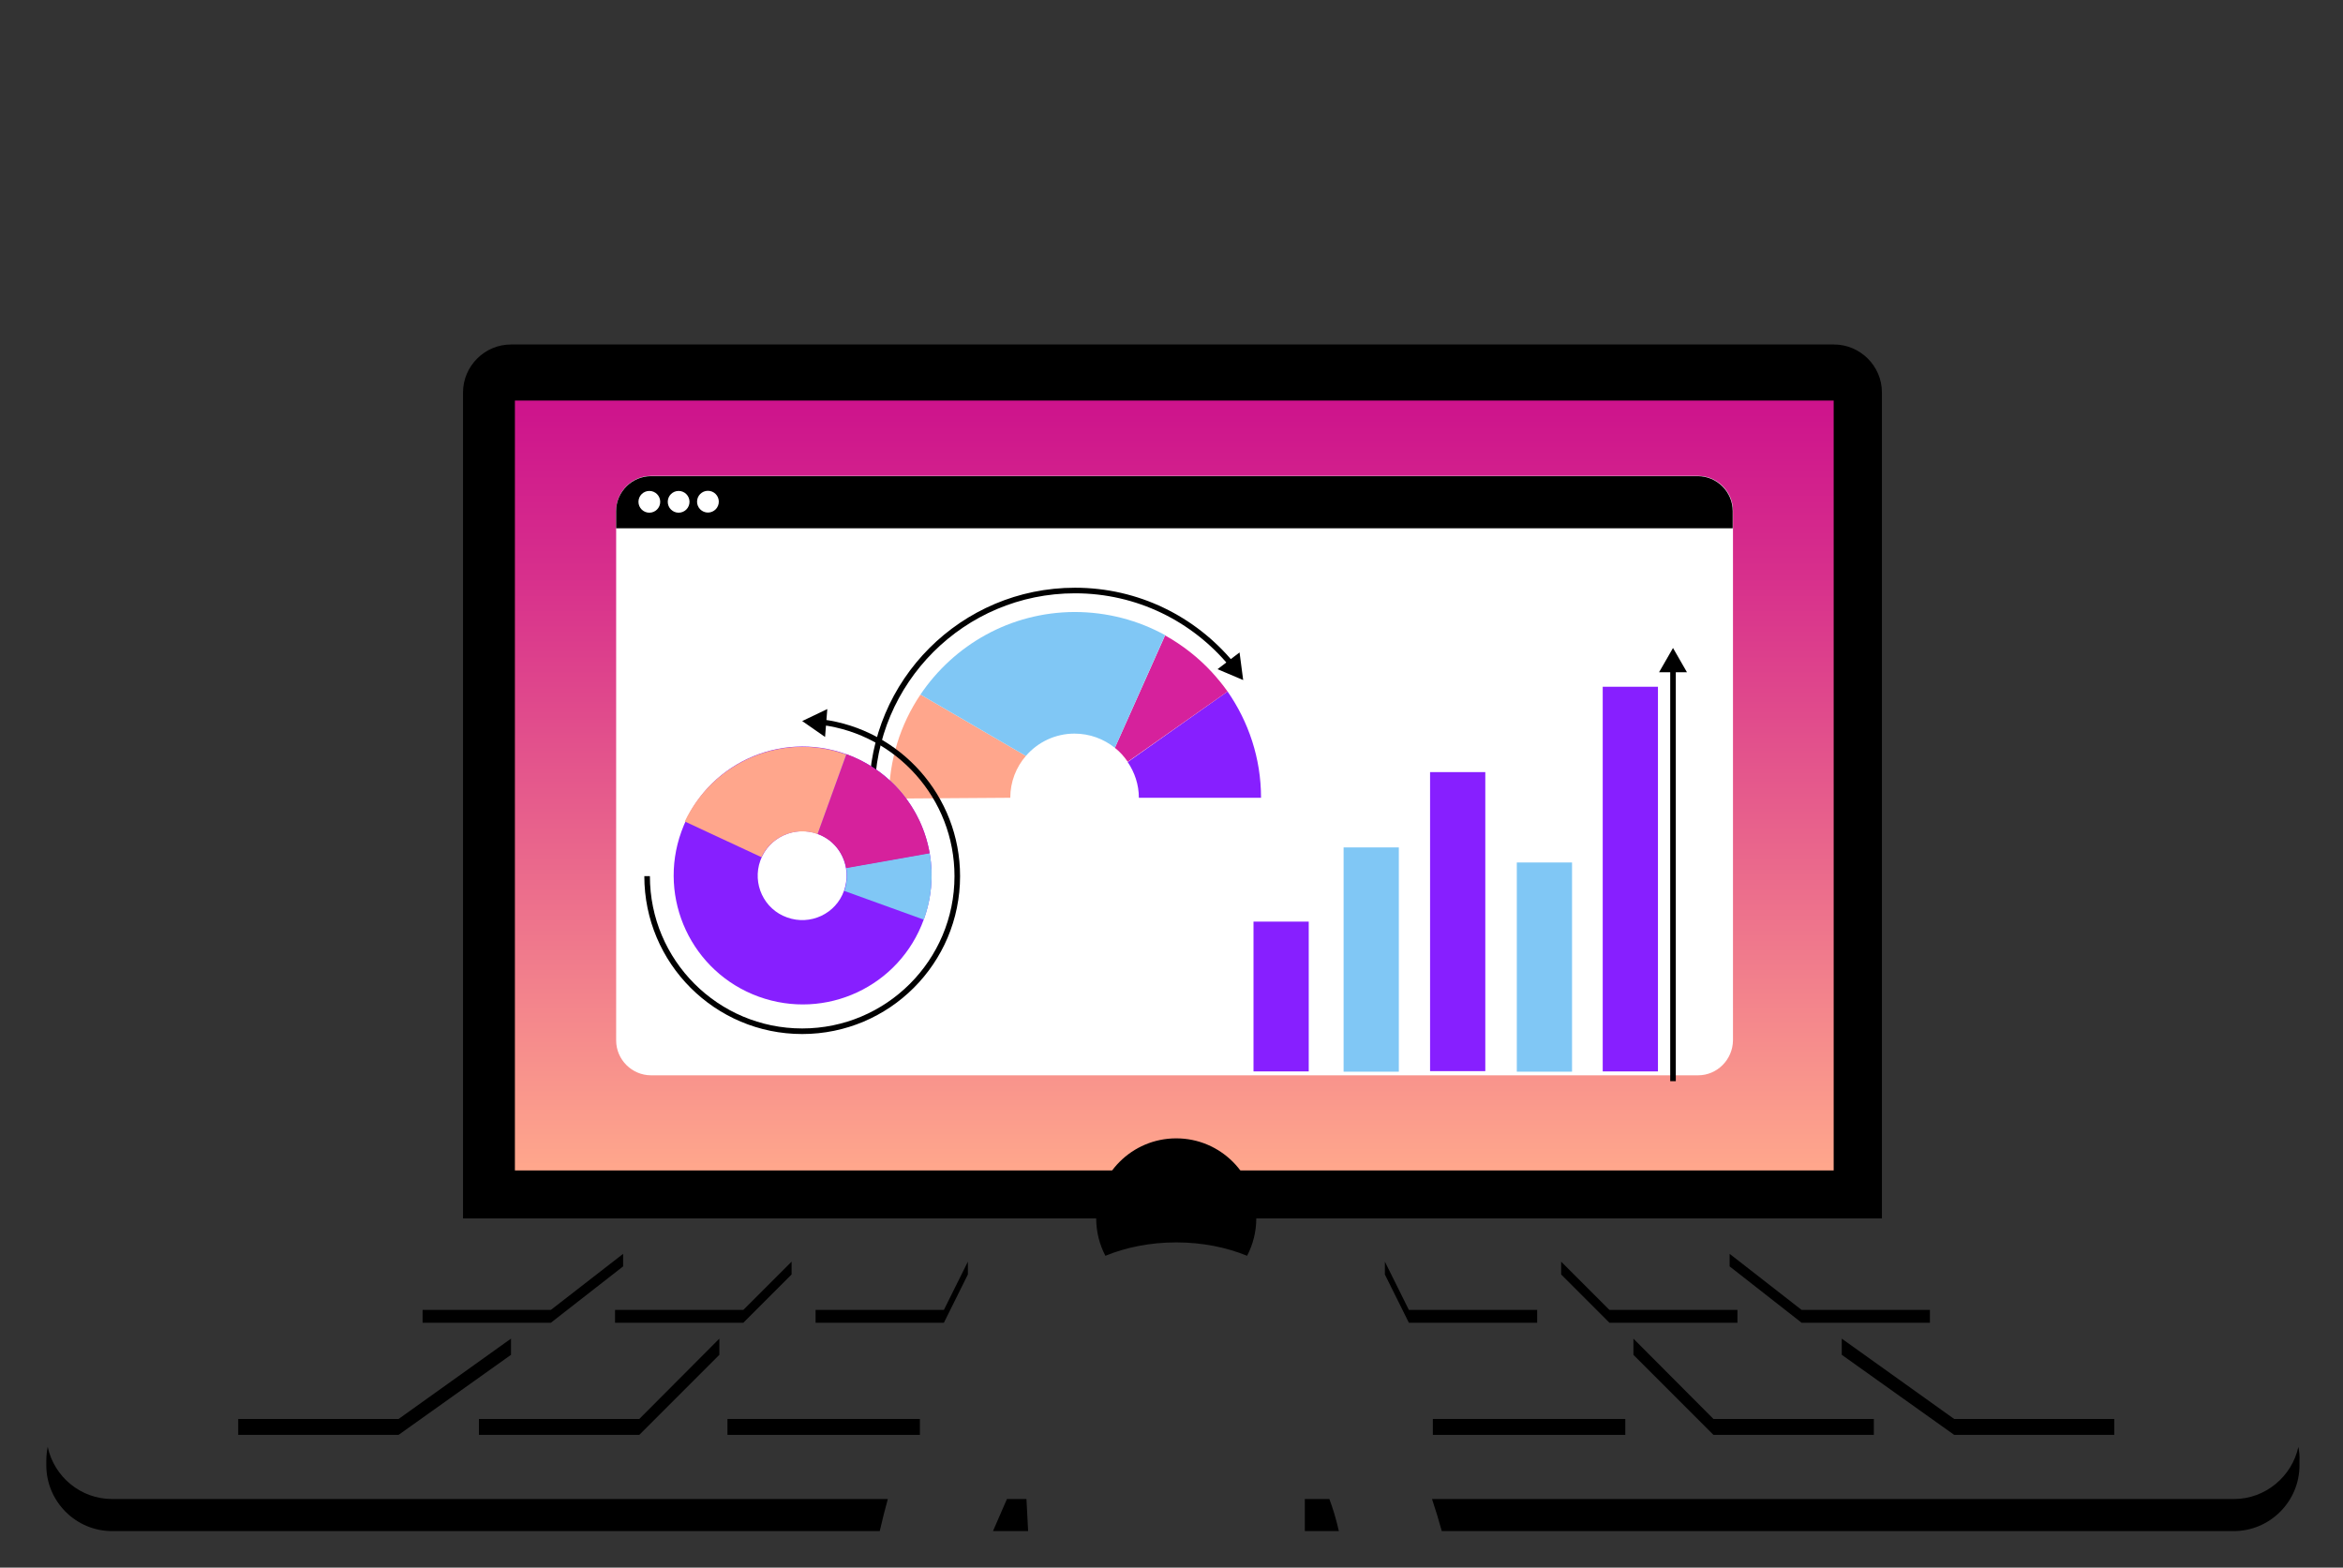 <?xml version="1.0" encoding="utf-8"?>
<!-- Generator: Adobe Illustrator 24.0.1, SVG Export Plug-In . SVG Version: 6.00 Build 0)  -->
<svg version="1.1" id="Layer_1" xmlns="http://www.w3.org/2000/svg" xmlns:xlink="http://www.w3.org/1999/xlink" x="0px" y="0px"
	 viewBox="0 0 840 562" style="enable-background:new 0 0 840 562;" xml:space="preserve">
<rect x="0" y="0" width="840" height="562" fill="#333333" stroke="none"/>
<style type="text/css">
	.st0{display:none;}
	.st1{display:inline;opacity:0.5;}
	.st2{fill:none;stroke:#000000;stroke-width:0.25;stroke-miterlimit:10;}
	.st3{fill:url(#SVGID_1_);}
	.st4{fill:#FFFFFF;}
	.st5{fill:#FFA68C;}
	.st6{fill:#871FFF;}
	.st7{fill:#D6219C;}
	.st8{fill:#80C7F5;}
	.st9{fill:none;stroke:#000000;stroke-width:2;stroke-miterlimit:10;}
</style>
<g id="GRID" class="st0">
	<g class="st1">
		<polygon class="st2" points="430.1,112.2 1030.3,458.7 430,805.3 -170.1,458.8 		"/>
		<line class="st2" x1="-164.2" y1="455.4" x2="436" y2="801.8"/>
		<line class="st2" x1="-158.2" y1="451.9" x2="441.9" y2="798.4"/>
		<line class="st2" x1="-152.3" y1="448.5" x2="447.9" y2="795"/>
		<line class="st2" x1="-146.3" y1="445.1" x2="453.8" y2="791.6"/>
		<line class="st2" x1="-140.4" y1="441.6" x2="459.7" y2="788.1"/>
		<line class="st2" x1="-134.4" y1="438.2" x2="465.7" y2="784.7"/>
		<line class="st2" x1="-128.5" y1="434.8" x2="471.6" y2="781.3"/>
		<line class="st2" x1="-122.6" y1="431.3" x2="477.6" y2="777.8"/>
		<line class="st2" x1="-116.6" y1="427.9" x2="483.5" y2="774.4"/>
		<line class="st2" x1="-110.7" y1="424.5" x2="489.5" y2="771"/>
		<line class="st2" x1="-104.7" y1="421.1" x2="495.4" y2="767.5"/>
		<line class="st2" x1="-98.8" y1="417.6" x2="501.3" y2="764.1"/>
		<line class="st2" x1="-92.8" y1="414.2" x2="507.3" y2="760.7"/>
		<line class="st2" x1="-86.9" y1="410.8" x2="513.2" y2="757.2"/>
		<line class="st2" x1="-81" y1="407.3" x2="519.2" y2="753.8"/>
		<line class="st2" x1="-75" y1="403.9" x2="525.1" y2="750.4"/>
		<line class="st2" x1="-69.1" y1="400.5" x2="531.1" y2="746.9"/>
		<line class="st2" x1="-63.1" y1="397" x2="537" y2="743.5"/>
		<line class="st2" x1="-57.2" y1="393.6" x2="542.9" y2="740.1"/>
		<line class="st2" x1="-51.2" y1="390.2" x2="548.9" y2="736.7"/>
		<line class="st2" x1="-45.3" y1="386.7" x2="554.8" y2="733.2"/>
		<line class="st2" x1="-39.4" y1="383.3" x2="560.8" y2="729.8"/>
		<line class="st2" x1="-33.4" y1="379.9" x2="566.7" y2="726.4"/>
		<line class="st2" x1="-27.5" y1="376.5" x2="572.7" y2="722.9"/>
		<line class="st2" x1="-21.5" y1="373" x2="578.6" y2="719.5"/>
		<line class="st2" x1="-15.6" y1="369.6" x2="584.5" y2="716.1"/>
		<line class="st2" x1="-9.6" y1="366.2" x2="590.5" y2="712.6"/>
		<line class="st2" x1="-3.7" y1="362.7" x2="596.4" y2="709.2"/>
		<line class="st2" x1="2.3" y1="359.3" x2="602.4" y2="705.8"/>
		<line class="st2" x1="8.2" y1="355.9" x2="608.3" y2="702.3"/>
		<line class="st2" x1="14.1" y1="352.4" x2="614.3" y2="698.9"/>
		<line class="st2" x1="20.1" y1="349" x2="620.2" y2="695.5"/>
		<line class="st2" x1="26" y1="345.6" x2="626.1" y2="692.1"/>
		<line class="st2" x1="32" y1="342.1" x2="632.1" y2="688.6"/>
		<line class="st2" x1="37.9" y1="338.7" x2="638" y2="685.2"/>
		<line class="st2" x1="43.9" y1="335.3" x2="644" y2="681.8"/>
		<line class="st2" x1="49.8" y1="331.8" x2="649.9" y2="678.3"/>
		<line class="st2" x1="55.7" y1="328.4" x2="655.9" y2="674.9"/>
		<line class="st2" x1="61.7" y1="325" x2="661.8" y2="671.5"/>
		<line class="st2" x1="67.6" y1="321.6" x2="667.7" y2="668"/>
		<line class="st2" x1="73.6" y1="318.1" x2="673.7" y2="664.6"/>
		<line class="st2" x1="79.5" y1="314.7" x2="679.6" y2="661.2"/>
		<line class="st2" x1="85.5" y1="311.3" x2="685.6" y2="657.7"/>
		<line class="st2" x1="91.4" y1="307.8" x2="691.5" y2="654.3"/>
		<line class="st2" x1="97.3" y1="304.4" x2="697.5" y2="650.9"/>
		<line class="st2" x1="103.3" y1="301" x2="703.4" y2="647.4"/>
		<line class="st2" x1="109.2" y1="297.5" x2="709.3" y2="644"/>
		<line class="st2" x1="115.2" y1="294.1" x2="715.3" y2="640.6"/>
		<line class="st2" x1="121.1" y1="290.7" x2="721.2" y2="637.2"/>
		<line class="st2" x1="127.1" y1="287.2" x2="727.2" y2="633.7"/>
		<line class="st2" x1="133" y1="283.8" x2="733.1" y2="630.3"/>
		<line class="st2" x1="138.9" y1="280.4" x2="739.1" y2="626.9"/>
		<line class="st2" x1="144.9" y1="276.9" x2="745" y2="623.4"/>
		<line class="st2" x1="150.8" y1="273.5" x2="750.9" y2="620"/>
		<line class="st2" x1="156.8" y1="270.1" x2="756.9" y2="616.6"/>
		<line class="st2" x1="162.7" y1="266.7" x2="762.8" y2="613.1"/>
		<line class="st2" x1="168.7" y1="263.2" x2="768.8" y2="609.7"/>
		<line class="st2" x1="174.6" y1="259.8" x2="774.7" y2="606.3"/>
		<line class="st2" x1="180.5" y1="256.4" x2="780.7" y2="602.8"/>
		<line class="st2" x1="186.5" y1="252.9" x2="786.6" y2="599.4"/>
		<line class="st2" x1="192.4" y1="249.5" x2="792.5" y2="596"/>
		<line class="st2" x1="198.4" y1="246.1" x2="798.5" y2="592.5"/>
		<line class="st2" x1="204.3" y1="242.6" x2="804.4" y2="589.1"/>
		<line class="st2" x1="210.3" y1="239.2" x2="810.4" y2="585.7"/>
		<line class="st2" x1="216.2" y1="235.8" x2="816.3" y2="582.3"/>
		<line class="st2" x1="222.1" y1="232.3" x2="822.3" y2="578.8"/>
		<line class="st2" x1="228.1" y1="228.9" x2="828.2" y2="575.4"/>
		<line class="st2" x1="234" y1="225.5" x2="834.1" y2="572"/>
		<line class="st2" x1="240" y1="222" x2="840.1" y2="568.5"/>
		<line class="st2" x1="245.9" y1="218.6" x2="846" y2="565.1"/>
		<line class="st2" x1="251.9" y1="215.2" x2="852" y2="561.7"/>
		<line class="st2" x1="257.8" y1="211.8" x2="857.9" y2="558.2"/>
		<line class="st2" x1="263.7" y1="208.3" x2="863.9" y2="554.8"/>
		<line class="st2" x1="269.7" y1="204.9" x2="869.8" y2="551.4"/>
		<line class="st2" x1="275.6" y1="201.5" x2="875.7" y2="547.9"/>
		<line class="st2" x1="281.6" y1="198" x2="881.7" y2="544.5"/>
		<line class="st2" x1="287.5" y1="194.6" x2="887.6" y2="541.1"/>
		<line class="st2" x1="293.5" y1="191.2" x2="893.6" y2="537.6"/>
		<line class="st2" x1="299.4" y1="187.7" x2="899.5" y2="534.2"/>
		<line class="st2" x1="305.3" y1="184.3" x2="905.5" y2="530.8"/>
		<line class="st2" x1="311.3" y1="180.9" x2="911.4" y2="527.4"/>
		<line class="st2" x1="317.2" y1="177.4" x2="917.4" y2="523.9"/>
		<line class="st2" x1="323.2" y1="174" x2="923.3" y2="520.5"/>
		<line class="st2" x1="329.1" y1="170.6" x2="929.2" y2="517.1"/>
		<line class="st2" x1="335.1" y1="167.1" x2="935.2" y2="513.6"/>
		<line class="st2" x1="341" y1="163.7" x2="941.1" y2="510.2"/>
		<line class="st2" x1="346.9" y1="160.3" x2="947.1" y2="506.8"/>
		<line class="st2" x1="352.9" y1="156.9" x2="953" y2="503.3"/>
		<line class="st2" x1="358.8" y1="153.4" x2="959" y2="499.9"/>
		<line class="st2" x1="364.8" y1="150" x2="964.9" y2="496.5"/>
		<line class="st2" x1="370.7" y1="146.6" x2="970.8" y2="493"/>
		<line class="st2" x1="376.7" y1="143.1" x2="976.8" y2="489.6"/>
		<line class="st2" x1="382.6" y1="139.7" x2="982.7" y2="486.2"/>
		<line class="st2" x1="388.5" y1="136.3" x2="988.7" y2="482.7"/>
		<line class="st2" x1="394.5" y1="132.8" x2="994.6" y2="479.3"/>
		<line class="st2" x1="400.4" y1="129.4" x2="1000.6" y2="475.9"/>
		<line class="st2" x1="406.4" y1="126" x2="1006.5" y2="472.5"/>
		<line class="st2" x1="412.3" y1="122.5" x2="1012.4" y2="469"/>
		<line class="st2" x1="418.3" y1="119.1" x2="1018.4" y2="465.6"/>
		<line class="st2" x1="424.2" y1="115.7" x2="1024.3" y2="462.2"/>
		<line class="st2" x1="1024.3" y1="455.3" x2="424.1" y2="801.8"/>
		<line class="st2" x1="1018.4" y1="451.9" x2="418.1" y2="798.4"/>
		<line class="st2" x1="1012.4" y1="448.4" x2="412.2" y2="795"/>
		<line class="st2" x1="1006.5" y1="445" x2="406.3" y2="791.6"/>
		<line class="st2" x1="1000.6" y1="441.6" x2="400.3" y2="788.1"/>
		<line class="st2" x1="994.6" y1="438.1" x2="394.4" y2="784.7"/>
		<line class="st2" x1="988.7" y1="434.7" x2="388.4" y2="781.3"/>
		<line class="st2" x1="982.7" y1="431.3" x2="382.5" y2="777.8"/>
		<line class="st2" x1="976.8" y1="427.9" x2="376.5" y2="774.4"/>
		<line class="st2" x1="970.8" y1="424.4" x2="370.6" y2="771"/>
		<line class="st2" x1="964.9" y1="421" x2="364.7" y2="767.5"/>
		<line class="st2" x1="959" y1="417.6" x2="358.7" y2="764.1"/>
		<line class="st2" x1="953" y1="414.1" x2="352.8" y2="760.7"/>
		<line class="st2" x1="947.1" y1="410.7" x2="346.8" y2="757.3"/>
		<line class="st2" x1="941.1" y1="407.3" x2="340.9" y2="753.8"/>
		<line class="st2" x1="935.2" y1="403.8" x2="335" y2="750.4"/>
		<line class="st2" x1="929.3" y1="400.4" x2="329" y2="747"/>
		<line class="st2" x1="923.3" y1="397" x2="323.1" y2="743.5"/>
		<line class="st2" x1="917.4" y1="393.6" x2="317.1" y2="740.1"/>
		<line class="st2" x1="911.4" y1="390.1" x2="311.2" y2="736.7"/>
		<line class="st2" x1="905.5" y1="386.7" x2="305.2" y2="733.2"/>
		<line class="st2" x1="899.5" y1="383.3" x2="299.3" y2="729.8"/>
		<line class="st2" x1="893.6" y1="379.8" x2="293.4" y2="726.4"/>
		<line class="st2" x1="887.7" y1="376.4" x2="287.4" y2="722.9"/>
		<line class="st2" x1="881.7" y1="373" x2="281.5" y2="719.5"/>
		<line class="st2" x1="875.8" y1="369.5" x2="275.5" y2="716.1"/>
		<line class="st2" x1="869.8" y1="366.1" x2="269.6" y2="712.7"/>
		<line class="st2" x1="863.9" y1="362.7" x2="263.7" y2="709.2"/>
		<line class="st2" x1="858" y1="359.2" x2="257.7" y2="705.8"/>
		<line class="st2" x1="852" y1="355.8" x2="251.8" y2="702.4"/>
		<line class="st2" x1="846.1" y1="352.4" x2="245.8" y2="698.9"/>
		<line class="st2" x1="840.1" y1="349" x2="239.9" y2="695.5"/>
		<line class="st2" x1="834.2" y1="345.5" x2="233.9" y2="692.1"/>
		<line class="st2" x1="828.2" y1="342.1" x2="228" y2="688.6"/>
		<line class="st2" x1="822.3" y1="338.7" x2="222.1" y2="685.2"/>
		<line class="st2" x1="816.4" y1="335.2" x2="216.1" y2="681.8"/>
		<line class="st2" x1="810.4" y1="331.8" x2="210.2" y2="678.4"/>
		<line class="st2" x1="804.5" y1="328.4" x2="204.2" y2="674.9"/>
		<line class="st2" x1="798.5" y1="324.9" x2="198.3" y2="671.5"/>
		<line class="st2" x1="792.6" y1="321.5" x2="192.4" y2="668.1"/>
		<line class="st2" x1="786.7" y1="318.1" x2="186.4" y2="664.6"/>
		<line class="st2" x1="780.7" y1="314.6" x2="180.5" y2="661.2"/>
		<line class="st2" x1="774.8" y1="311.2" x2="174.5" y2="657.8"/>
		<line class="st2" x1="768.8" y1="307.8" x2="168.6" y2="654.3"/>
		<line class="st2" x1="762.9" y1="304.4" x2="162.6" y2="650.9"/>
		<line class="st2" x1="756.9" y1="300.9" x2="156.7" y2="647.5"/>
		<line class="st2" x1="751" y1="297.5" x2="150.8" y2="644"/>
		<line class="st2" x1="745.1" y1="294.1" x2="144.8" y2="640.6"/>
		<line class="st2" x1="739.1" y1="290.6" x2="138.9" y2="637.2"/>
		<line class="st2" x1="733.2" y1="287.2" x2="132.9" y2="633.8"/>
		<line class="st2" x1="727.2" y1="283.8" x2="127" y2="630.3"/>
		<line class="st2" x1="721.3" y1="280.3" x2="121.1" y2="626.9"/>
		<line class="st2" x1="715.4" y1="276.9" x2="115.1" y2="623.5"/>
		<line class="st2" x1="709.4" y1="273.5" x2="109.2" y2="620"/>
		<line class="st2" x1="703.5" y1="270.1" x2="103.2" y2="616.6"/>
		<line class="st2" x1="697.5" y1="266.6" x2="97.3" y2="613.2"/>
		<line class="st2" x1="691.6" y1="263.2" x2="91.3" y2="609.7"/>
		<line class="st2" x1="685.6" y1="259.8" x2="85.4" y2="606.3"/>
		<line class="st2" x1="679.7" y1="256.3" x2="79.5" y2="602.9"/>
		<line class="st2" x1="673.8" y1="252.9" x2="73.5" y2="599.4"/>
		<line class="st2" x1="667.8" y1="249.5" x2="67.6" y2="596"/>
		<line class="st2" x1="661.9" y1="246" x2="61.6" y2="592.6"/>
		<line class="st2" x1="655.9" y1="242.6" x2="55.7" y2="589.2"/>
		<line class="st2" x1="650" y1="239.2" x2="49.8" y2="585.7"/>
		<line class="st2" x1="644.1" y1="235.7" x2="43.8" y2="582.3"/>
		<line class="st2" x1="638.1" y1="232.3" x2="37.9" y2="578.9"/>
		<line class="st2" x1="632.2" y1="228.9" x2="31.9" y2="575.4"/>
		<line class="st2" x1="626.2" y1="225.5" x2="26" y2="572"/>
		<line class="st2" x1="620.3" y1="222" x2="20" y2="568.6"/>
		<line class="st2" x1="614.3" y1="218.6" x2="14.1" y2="565.1"/>
		<line class="st2" x1="608.4" y1="215.2" x2="8.2" y2="561.7"/>
		<line class="st2" x1="602.5" y1="211.7" x2="2.2" y2="558.3"/>
		<line class="st2" x1="596.5" y1="208.3" x2="-3.7" y2="554.9"/>
		<line class="st2" x1="590.6" y1="204.9" x2="-9.7" y2="551.4"/>
		<line class="st2" x1="584.6" y1="201.4" x2="-15.6" y2="548"/>
		<line class="st2" x1="578.7" y1="198" x2="-21.6" y2="544.6"/>
		<line class="st2" x1="572.7" y1="194.6" x2="-27.5" y2="541.1"/>
		<line class="st2" x1="566.8" y1="191.2" x2="-33.4" y2="537.7"/>
		<line class="st2" x1="560.9" y1="187.7" x2="-39.4" y2="534.3"/>
		<line class="st2" x1="554.9" y1="184.3" x2="-45.3" y2="530.8"/>
		<line class="st2" x1="549" y1="180.9" x2="-51.3" y2="527.4"/>
		<line class="st2" x1="543" y1="177.4" x2="-57.2" y2="524"/>
		<line class="st2" x1="537.1" y1="174" x2="-63.1" y2="520.5"/>
		<line class="st2" x1="531.2" y1="170.6" x2="-69.1" y2="517.1"/>
		<line class="st2" x1="525.2" y1="167.1" x2="-75" y2="513.7"/>
		<line class="st2" x1="519.3" y1="163.7" x2="-81" y2="510.3"/>
		<line class="st2" x1="513.3" y1="160.3" x2="-86.9" y2="506.8"/>
		<line class="st2" x1="507.4" y1="156.8" x2="-92.9" y2="503.4"/>
		<line class="st2" x1="501.4" y1="153.4" x2="-98.8" y2="500"/>
		<line class="st2" x1="495.5" y1="150" x2="-104.7" y2="496.5"/>
		<line class="st2" x1="489.6" y1="146.6" x2="-110.7" y2="493.1"/>
		<line class="st2" x1="483.6" y1="143.1" x2="-116.6" y2="489.7"/>
		<line class="st2" x1="477.7" y1="139.7" x2="-122.6" y2="486.2"/>
		<line class="st2" x1="471.7" y1="136.3" x2="-128.5" y2="482.8"/>
		<line class="st2" x1="465.8" y1="132.8" x2="-134.4" y2="479.4"/>
		<line class="st2" x1="459.9" y1="129.4" x2="-140.4" y2="476"/>
		<line class="st2" x1="453.9" y1="126" x2="-146.3" y2="472.5"/>
		<line class="st2" x1="448" y1="122.5" x2="-152.3" y2="469.1"/>
		<line class="st2" x1="442" y1="119.1" x2="-158.2" y2="465.7"/>
		<line class="st2" x1="436.1" y1="115.7" x2="-164.2" y2="462.2"/>
	</g>
	<g class="st1">
		<polygon class="st2" points="430.1,-237.7 1030.3,108.8 430,455.4 -170.1,108.9 		"/>
		<line class="st2" x1="-164.2" y1="105.4" x2="436" y2="451.9"/>
		<line class="st2" x1="-158.2" y1="102" x2="441.9" y2="448.5"/>
		<line class="st2" x1="-152.3" y1="98.6" x2="447.9" y2="445.1"/>
		<line class="st2" x1="-146.3" y1="95.2" x2="453.8" y2="441.6"/>
		<line class="st2" x1="-140.4" y1="91.7" x2="459.7" y2="438.2"/>
		<line class="st2" x1="-134.4" y1="88.3" x2="465.7" y2="434.8"/>
		<line class="st2" x1="-128.5" y1="84.9" x2="471.6" y2="431.3"/>
		<line class="st2" x1="-122.6" y1="81.4" x2="477.6" y2="427.9"/>
		<line class="st2" x1="-116.6" y1="78" x2="483.5" y2="424.5"/>
		<line class="st2" x1="-110.7" y1="74.6" x2="489.5" y2="421"/>
		<line class="st2" x1="-104.7" y1="71.1" x2="495.4" y2="417.6"/>
		<line class="st2" x1="-98.8" y1="67.7" x2="501.3" y2="414.2"/>
		<line class="st2" x1="-92.8" y1="64.3" x2="507.3" y2="410.8"/>
		<line class="st2" x1="-86.9" y1="60.8" x2="513.2" y2="407.3"/>
		<line class="st2" x1="-81" y1="57.4" x2="519.2" y2="403.9"/>
		<line class="st2" x1="-75" y1="54" x2="525.1" y2="400.5"/>
		<line class="st2" x1="-69.1" y1="50.5" x2="531.1" y2="397"/>
		<line class="st2" x1="-63.1" y1="47.1" x2="537" y2="393.6"/>
		<line class="st2" x1="-57.2" y1="43.7" x2="542.9" y2="390.2"/>
		<line class="st2" x1="-51.2" y1="40.3" x2="548.9" y2="386.7"/>
		<line class="st2" x1="-45.3" y1="36.8" x2="554.8" y2="383.3"/>
		<line class="st2" x1="-39.4" y1="33.4" x2="560.8" y2="379.9"/>
		<line class="st2" x1="-33.4" y1="30" x2="566.7" y2="376.4"/>
		<line class="st2" x1="-27.5" y1="26.5" x2="572.7" y2="373"/>
		<line class="st2" x1="-21.5" y1="23.1" x2="578.6" y2="369.6"/>
		<line class="st2" x1="-15.6" y1="19.7" x2="584.5" y2="366.1"/>
		<line class="st2" x1="-9.6" y1="16.2" x2="590.5" y2="362.7"/>
		<line class="st2" x1="-3.7" y1="12.8" x2="596.4" y2="359.3"/>
		<line class="st2" x1="2.3" y1="9.4" x2="602.4" y2="355.9"/>
		<line class="st2" x1="8.2" y1="5.9" x2="608.3" y2="352.4"/>
		<line class="st2" x1="14.1" y1="2.5" x2="614.3" y2="349"/>
		<line class="st2" x1="20.1" y1="-0.9" x2="620.2" y2="345.6"/>
		<line class="st2" x1="26" y1="-4.4" x2="626.1" y2="342.1"/>
		<line class="st2" x1="32" y1="-7.8" x2="632.1" y2="338.7"/>
		<line class="st2" x1="37.9" y1="-11.2" x2="638" y2="335.3"/>
		<line class="st2" x1="43.9" y1="-14.6" x2="644" y2="331.8"/>
		<line class="st2" x1="49.8" y1="-18.1" x2="649.9" y2="328.4"/>
		<line class="st2" x1="55.7" y1="-21.5" x2="655.9" y2="325"/>
		<line class="st2" x1="61.7" y1="-24.9" x2="661.8" y2="321.5"/>
		<line class="st2" x1="67.6" y1="-28.4" x2="667.7" y2="318.1"/>
		<line class="st2" x1="73.6" y1="-31.8" x2="673.7" y2="314.7"/>
		<line class="st2" x1="79.5" y1="-35.2" x2="679.6" y2="311.2"/>
		<line class="st2" x1="85.5" y1="-38.7" x2="685.6" y2="307.8"/>
		<line class="st2" x1="91.4" y1="-42.1" x2="691.5" y2="304.4"/>
		<line class="st2" x1="97.3" y1="-45.5" x2="697.5" y2="301"/>
		<line class="st2" x1="103.3" y1="-49" x2="703.4" y2="297.5"/>
		<line class="st2" x1="109.2" y1="-52.4" x2="709.3" y2="294.1"/>
		<line class="st2" x1="115.2" y1="-55.8" x2="715.3" y2="290.7"/>
		<line class="st2" x1="121.1" y1="-59.3" x2="721.2" y2="287.2"/>
		<line class="st2" x1="127.1" y1="-62.7" x2="727.2" y2="283.8"/>
		<line class="st2" x1="133" y1="-66.1" x2="733.1" y2="280.4"/>
		<line class="st2" x1="138.9" y1="-69.5" x2="739.1" y2="276.9"/>
		<line class="st2" x1="144.9" y1="-73" x2="745" y2="273.5"/>
		<line class="st2" x1="150.8" y1="-76.4" x2="750.9" y2="270.1"/>
		<line class="st2" x1="156.8" y1="-79.8" x2="756.9" y2="266.6"/>
		<line class="st2" x1="162.7" y1="-83.3" x2="762.8" y2="263.2"/>
		<line class="st2" x1="168.7" y1="-86.7" x2="768.8" y2="259.8"/>
		<line class="st2" x1="174.6" y1="-90.1" x2="774.7" y2="256.3"/>
		<line class="st2" x1="180.5" y1="-93.6" x2="780.7" y2="252.9"/>
		<line class="st2" x1="186.5" y1="-97" x2="786.6" y2="249.5"/>
		<line class="st2" x1="192.4" y1="-100.4" x2="792.5" y2="246.1"/>
		<line class="st2" x1="198.4" y1="-103.9" x2="798.5" y2="242.6"/>
		<line class="st2" x1="204.3" y1="-107.3" x2="804.4" y2="239.2"/>
		<line class="st2" x1="210.3" y1="-110.7" x2="810.4" y2="235.8"/>
		<line class="st2" x1="216.2" y1="-114.1" x2="816.3" y2="232.3"/>
		<line class="st2" x1="222.1" y1="-117.6" x2="822.3" y2="228.9"/>
		<line class="st2" x1="228.1" y1="-121" x2="828.2" y2="225.5"/>
		<line class="st2" x1="234" y1="-124.4" x2="834.1" y2="222"/>
		<line class="st2" x1="240" y1="-127.9" x2="840.1" y2="218.6"/>
		<line class="st2" x1="245.9" y1="-131.3" x2="846" y2="215.2"/>
		<line class="st2" x1="251.9" y1="-134.7" x2="852" y2="211.7"/>
		<line class="st2" x1="257.8" y1="-138.2" x2="857.9" y2="208.3"/>
		<line class="st2" x1="263.7" y1="-141.6" x2="863.9" y2="204.9"/>
		<line class="st2" x1="269.7" y1="-145" x2="869.8" y2="201.4"/>
		<line class="st2" x1="275.6" y1="-148.5" x2="875.7" y2="198"/>
		<line class="st2" x1="281.6" y1="-151.9" x2="881.7" y2="194.6"/>
		<line class="st2" x1="287.5" y1="-155.3" x2="887.6" y2="191.2"/>
		<line class="st2" x1="293.5" y1="-158.8" x2="893.6" y2="187.7"/>
		<line class="st2" x1="299.4" y1="-162.2" x2="899.5" y2="184.3"/>
		<line class="st2" x1="305.3" y1="-165.6" x2="905.5" y2="180.9"/>
		<line class="st2" x1="311.3" y1="-169" x2="911.4" y2="177.4"/>
		<line class="st2" x1="317.2" y1="-172.5" x2="917.4" y2="174"/>
		<line class="st2" x1="323.2" y1="-175.9" x2="923.3" y2="170.6"/>
		<line class="st2" x1="329.1" y1="-179.3" x2="929.2" y2="167.1"/>
		<line class="st2" x1="335.1" y1="-182.8" x2="935.2" y2="163.7"/>
		<line class="st2" x1="341" y1="-186.2" x2="941.1" y2="160.3"/>
		<line class="st2" x1="346.9" y1="-189.6" x2="947.1" y2="156.8"/>
		<line class="st2" x1="352.9" y1="-193.1" x2="953" y2="153.4"/>
		<line class="st2" x1="358.8" y1="-196.5" x2="959" y2="150"/>
		<line class="st2" x1="364.8" y1="-199.9" x2="964.9" y2="146.6"/>
		<line class="st2" x1="370.7" y1="-203.4" x2="970.8" y2="143.1"/>
		<line class="st2" x1="376.7" y1="-206.8" x2="976.8" y2="139.7"/>
		<line class="st2" x1="382.6" y1="-210.2" x2="982.7" y2="136.3"/>
		<line class="st2" x1="388.5" y1="-213.7" x2="988.7" y2="132.8"/>
		<line class="st2" x1="394.5" y1="-217.1" x2="994.6" y2="129.4"/>
		<line class="st2" x1="400.4" y1="-220.5" x2="1000.6" y2="126"/>
		<line class="st2" x1="406.4" y1="-223.9" x2="1006.5" y2="122.5"/>
		<line class="st2" x1="412.3" y1="-227.4" x2="1012.4" y2="119.1"/>
		<line class="st2" x1="418.3" y1="-230.8" x2="1018.4" y2="115.7"/>
		<line class="st2" x1="424.2" y1="-234.2" x2="1024.3" y2="112.2"/>
		<line class="st2" x1="1024.3" y1="105.4" x2="424.1" y2="451.9"/>
		<line class="st2" x1="1018.4" y1="101.9" x2="418.1" y2="448.5"/>
		<line class="st2" x1="1012.4" y1="98.5" x2="412.2" y2="445.1"/>
		<line class="st2" x1="1006.5" y1="95.1" x2="406.3" y2="441.6"/>
		<line class="st2" x1="1000.6" y1="91.7" x2="400.3" y2="438.2"/>
		<line class="st2" x1="994.6" y1="88.2" x2="394.4" y2="434.8"/>
		<line class="st2" x1="988.7" y1="84.8" x2="388.4" y2="431.3"/>
		<line class="st2" x1="982.7" y1="81.4" x2="382.5" y2="427.9"/>
		<line class="st2" x1="976.8" y1="77.9" x2="376.5" y2="424.5"/>
		<line class="st2" x1="970.8" y1="74.5" x2="370.6" y2="421.1"/>
		<line class="st2" x1="964.9" y1="71.1" x2="364.7" y2="417.6"/>
		<line class="st2" x1="959" y1="67.6" x2="358.7" y2="414.2"/>
		<line class="st2" x1="953" y1="64.2" x2="352.8" y2="410.8"/>
		<line class="st2" x1="947.1" y1="60.8" x2="346.8" y2="407.3"/>
		<line class="st2" x1="941.1" y1="57.4" x2="340.9" y2="403.9"/>
		<line class="st2" x1="935.2" y1="53.9" x2="335" y2="400.5"/>
		<line class="st2" x1="929.3" y1="50.5" x2="329" y2="397"/>
		<line class="st2" x1="923.3" y1="47.1" x2="323.1" y2="393.6"/>
		<line class="st2" x1="917.4" y1="43.6" x2="317.1" y2="390.2"/>
		<line class="st2" x1="911.4" y1="40.2" x2="311.2" y2="386.7"/>
		<line class="st2" x1="905.5" y1="36.8" x2="305.2" y2="383.3"/>
		<line class="st2" x1="899.5" y1="33.3" x2="299.3" y2="379.9"/>
		<line class="st2" x1="893.6" y1="29.9" x2="293.4" y2="376.5"/>
		<line class="st2" x1="887.7" y1="26.5" x2="287.4" y2="373"/>
		<line class="st2" x1="881.7" y1="23" x2="281.5" y2="369.6"/>
		<line class="st2" x1="875.8" y1="19.6" x2="275.5" y2="366.2"/>
		<line class="st2" x1="869.8" y1="16.2" x2="269.6" y2="362.7"/>
		<line class="st2" x1="863.9" y1="12.8" x2="263.7" y2="359.3"/>
		<line class="st2" x1="858" y1="9.3" x2="257.7" y2="355.9"/>
		<line class="st2" x1="852" y1="5.9" x2="251.8" y2="352.4"/>
		<line class="st2" x1="846.1" y1="2.5" x2="245.8" y2="349"/>
		<line class="st2" x1="840.1" y1="-1" x2="239.9" y2="345.6"/>
		<line class="st2" x1="834.2" y1="-4.4" x2="233.9" y2="342.2"/>
		<line class="st2" x1="828.2" y1="-7.8" x2="228" y2="338.7"/>
		<line class="st2" x1="822.3" y1="-11.3" x2="222.1" y2="335.3"/>
		<line class="st2" x1="816.4" y1="-14.7" x2="216.1" y2="331.9"/>
		<line class="st2" x1="810.4" y1="-18.1" x2="210.2" y2="328.4"/>
		<line class="st2" x1="804.5" y1="-21.6" x2="204.2" y2="325"/>
		<line class="st2" x1="798.5" y1="-25" x2="198.3" y2="321.6"/>
		<line class="st2" x1="792.6" y1="-28.4" x2="192.4" y2="318.1"/>
		<line class="st2" x1="786.7" y1="-31.8" x2="186.4" y2="314.7"/>
		<line class="st2" x1="780.7" y1="-35.3" x2="180.5" y2="311.3"/>
		<line class="st2" x1="774.8" y1="-38.7" x2="174.5" y2="307.8"/>
		<line class="st2" x1="768.8" y1="-42.1" x2="168.6" y2="304.4"/>
		<line class="st2" x1="762.9" y1="-45.6" x2="162.6" y2="301"/>
		<line class="st2" x1="756.9" y1="-49" x2="156.7" y2="297.6"/>
		<line class="st2" x1="751" y1="-52.4" x2="150.8" y2="294.1"/>
		<line class="st2" x1="745.1" y1="-55.9" x2="144.8" y2="290.7"/>
		<line class="st2" x1="739.1" y1="-59.3" x2="138.9" y2="287.3"/>
		<line class="st2" x1="733.2" y1="-62.7" x2="132.9" y2="283.8"/>
		<line class="st2" x1="727.2" y1="-66.1" x2="127" y2="280.4"/>
		<line class="st2" x1="721.3" y1="-69.6" x2="121.1" y2="277"/>
		<line class="st2" x1="715.4" y1="-73" x2="115.1" y2="273.5"/>
		<line class="st2" x1="709.4" y1="-76.4" x2="109.2" y2="270.1"/>
		<line class="st2" x1="703.5" y1="-79.9" x2="103.2" y2="266.7"/>
		<line class="st2" x1="697.5" y1="-83.3" x2="97.3" y2="263.2"/>
		<line class="st2" x1="691.6" y1="-86.7" x2="91.3" y2="259.8"/>
		<line class="st2" x1="685.6" y1="-90.2" x2="85.4" y2="256.4"/>
		<line class="st2" x1="679.7" y1="-93.6" x2="79.5" y2="253"/>
		<line class="st2" x1="673.8" y1="-97" x2="73.5" y2="249.5"/>
		<line class="st2" x1="667.8" y1="-100.5" x2="67.6" y2="246.1"/>
		<line class="st2" x1="661.9" y1="-103.9" x2="61.6" y2="242.7"/>
		<line class="st2" x1="655.9" y1="-107.3" x2="55.7" y2="239.2"/>
		<line class="st2" x1="650" y1="-110.7" x2="49.8" y2="235.8"/>
		<line class="st2" x1="644.1" y1="-114.2" x2="43.8" y2="232.4"/>
		<line class="st2" x1="638.1" y1="-117.6" x2="37.9" y2="228.9"/>
		<line class="st2" x1="632.2" y1="-121" x2="31.9" y2="225.5"/>
		<line class="st2" x1="626.2" y1="-124.5" x2="26" y2="222.1"/>
		<line class="st2" x1="620.3" y1="-127.9" x2="20" y2="218.7"/>
		<line class="st2" x1="614.3" y1="-131.3" x2="14.1" y2="215.2"/>
		<line class="st2" x1="608.4" y1="-134.8" x2="8.2" y2="211.8"/>
		<line class="st2" x1="602.5" y1="-138.2" x2="2.2" y2="208.4"/>
		<line class="st2" x1="596.5" y1="-141.6" x2="-3.7" y2="204.9"/>
		<line class="st2" x1="590.6" y1="-145" x2="-9.7" y2="201.5"/>
		<line class="st2" x1="584.6" y1="-148.5" x2="-15.6" y2="198.1"/>
		<line class="st2" x1="578.7" y1="-151.9" x2="-21.6" y2="194.6"/>
		<line class="st2" x1="572.7" y1="-155.3" x2="-27.5" y2="191.2"/>
		<line class="st2" x1="566.8" y1="-158.8" x2="-33.4" y2="187.8"/>
		<line class="st2" x1="560.9" y1="-162.2" x2="-39.4" y2="184.3"/>
		<line class="st2" x1="554.9" y1="-165.6" x2="-45.3" y2="180.9"/>
		<line class="st2" x1="549" y1="-169.1" x2="-51.3" y2="177.5"/>
		<line class="st2" x1="543" y1="-172.5" x2="-57.2" y2="174.1"/>
		<line class="st2" x1="537.1" y1="-175.9" x2="-63.1" y2="170.6"/>
		<line class="st2" x1="531.2" y1="-179.4" x2="-69.1" y2="167.2"/>
		<line class="st2" x1="525.2" y1="-182.8" x2="-75" y2="163.8"/>
		<line class="st2" x1="519.3" y1="-186.2" x2="-81" y2="160.3"/>
		<line class="st2" x1="513.3" y1="-189.6" x2="-86.9" y2="156.9"/>
		<line class="st2" x1="507.4" y1="-193.1" x2="-92.9" y2="153.5"/>
		<line class="st2" x1="501.4" y1="-196.5" x2="-98.8" y2="150"/>
		<line class="st2" x1="495.5" y1="-199.9" x2="-104.7" y2="146.6"/>
		<line class="st2" x1="489.6" y1="-203.4" x2="-110.7" y2="143.2"/>
		<line class="st2" x1="483.6" y1="-206.8" x2="-116.6" y2="139.8"/>
		<line class="st2" x1="477.7" y1="-210.2" x2="-122.6" y2="136.3"/>
		<line class="st2" x1="471.7" y1="-213.7" x2="-128.5" y2="132.9"/>
		<line class="st2" x1="465.8" y1="-217.1" x2="-134.4" y2="129.5"/>
		<line class="st2" x1="459.9" y1="-220.5" x2="-140.4" y2="126"/>
		<line class="st2" x1="453.9" y1="-224" x2="-146.3" y2="122.6"/>
		<line class="st2" x1="448" y1="-227.4" x2="-152.3" y2="119.2"/>
		<line class="st2" x1="442" y1="-230.8" x2="-158.2" y2="115.7"/>
		<line class="st2" x1="436.1" y1="-234.2" x2="-164.2" y2="112.3"/>
	</g>
</g>
<g>
	<path d="M674.7,436.8V140.7c0-9.5-7.8-17.2-17.2-17.2H183.2c-9.5,0-17.2,7.8-17.2,17.2v296.1H674.7z"/>
</g>
<linearGradient id="SVGID_1_" gradientUnits="userSpaceOnUse" x1="-307.923" y1="726.5" x2="-31.924" y2="726.5" gradientTransform="matrix(0 1 1 0 -305.5 451.5)">
	<stop  offset="0" style="stop-color:#CD138C"/>
	<stop  offset="0.224" style="stop-color:#D72F8C"/>
	<stop  offset="0.705" style="stop-color:#EF788C"/>
	<stop  offset="1" style="stop-color:#FFA78C"/>
</linearGradient>
<polygon class="st3" points="184.6,419.6 184.6,143.6 657.4,143.6 657.4,419.6 "/>
<path class="st4" d="M608.8,385.5H233.4c-6.8,0-12.5-5.6-12.5-12.5V183.1c0-6.8,5.6-12.5,12.5-12.5h375.4c6.8,0,12.5,5.6,12.5,12.5
	V373C621.2,379.9,615.6,385.5,608.8,385.5z"/>
<path d="M621.2,189.4v-6.2c0-6.8-5.6-12.5-12.5-12.5H233.4c-6.8,0-12.5,5.6-12.5,12.5v6.2H621.2z"/>
<circle class="st4" cx="232.8" cy="179.9" r="3.9"/>
<circle class="st4" cx="243.3" cy="179.9" r="3.9"/>
<ellipse transform="matrix(0.189 -0.982 0.982 0.189 29.174 395.081)" class="st4" cx="253.8" cy="179.9" rx="3.9" ry="3.9"/>
<path d="M421.7,445.4c9.4,0,18.1,1.8,25.4,4.8c2.1-4,3.3-8.6,3.3-13.4c0-15.9-12.9-28.7-28.7-28.7c-15.9,0-28.7,12.9-28.7,28.7
	c0,4.8,1.2,9.4,3.3,13.4C403.6,447.2,412.3,445.4,421.7,445.4z"/>
<g>
	<path d="M476.6,537.4h-8.8v11.5H480C479,544.4,477.8,540.6,476.6,537.4z"/>
	<polygon points="368.6,548.9 368,537.4 361,537.4 356,548.9 	"/>
	<path d="M318.3,537.4H40.2c-11.3,0-20.8-8-23.1-18.7c-0.3,1.6-0.5,3.3-0.5,5v1.6c0,13,10.6,23.6,23.6,23.6h275.2
		C316.3,544.9,317.3,541.1,318.3,537.4z"/>
	<path d="M824,518.7c-2.3,10.6-11.8,18.7-23.1,18.7H513.4c1.3,3.9,2.5,7.8,3.5,11.5h283.9c13,0,23.6-10.6,23.6-23.6v-1.6
		C824.5,522,824.3,520.3,824,518.7z"/>
</g>
<polygon points="85.4,508.7 85.4,514.4 142.9,514.4 183.2,485.7 183.2,479.9 142.9,508.7 "/>
<polygon points="171.7,508.7 171.7,514.4 229.2,514.4 257.9,485.7 257.9,479.9 229.2,508.7 "/>
<rect x="260.8" y="508.7" width="69" height="5.7"/>
<polygon points="151.5,469.6 151.5,474.2 197.5,474.2 223.4,454 223.4,449.5 197.5,469.6 "/>
<polygon points="220.5,469.6 220.5,474.2 266.5,474.2 283.8,456.9 283.8,452.3 266.5,469.6 "/>
<polygon points="292.4,469.6 292.4,474.2 338.4,474.2 347,456.9 347,452.3 338.4,469.6 "/>
<polygon points="758,508.7 758,514.4 700.6,514.4 660.3,485.7 660.3,479.9 700.6,508.7 "/>
<polygon points="671.8,508.7 671.8,514.4 614.3,514.4 585.6,485.7 585.6,479.9 614.3,508.7 "/>
<rect x="513.7" y="508.7" width="69" height="5.7"/>
<polygon points="691.9,469.6 691.9,474.2 645.9,474.2 620.1,454 620.1,449.5 645.9,469.6 "/>
<polygon points="622.9,469.6 622.9,474.2 577,474.2 559.7,456.9 559.7,452.3 577,469.6 "/>
<polygon points="551.1,469.6 551.1,474.2 505.1,474.2 496.5,456.9 496.5,452.3 505.1,469.6 "/>
<g>
	<line class="st5" x1="362.2" y1="286.1" x2="362.2" y2="286.1"/>
	<path class="st5" d="M367.8,271c-3.5,4-5.6,9.3-5.6,15l-43.5,0.3c0-13.8,4.1-26.6,11.3-37.3L367.8,271z"/>
	<path class="st6" d="M440.1,247.9c7.5,10.8,12,23.9,12,38.1l-43.8,0c0-4.7-1.5-9.1-4-12.8"/>
	<path class="st7" d="M417.7,227.8c6.3,3.5,12,8,16.8,13.2c2,2.2,3.9,4.5,5.6,6.9l-35.8,25.2c-1.3-1.9-2.8-3.6-4.6-5"/>
	<path class="st8" d="M399.7,268.1c-4-3.2-9-5.1-14.5-5.1c-6.9,0-13.2,3.1-17.4,8L330,249c12-17.8,32.2-29.5,55.2-29.6
		c11.8,0,22.9,3,32.5,8.3"/>
</g>
<g>
	<g>
		<path class="st9" d="M312.6,284.5c0-40.2,32.6-72.8,72.8-72.8c22.5,0,42.6,10.2,56,26.3"/>
		<g>
			<polygon points="436.5,239.9 445.7,243.8 444.4,233.9 			"/>
		</g>
	</g>
</g>
<g id="pie_chart">
	<path class="st6" d="M303.5,270.4c24.1,8.7,36.4,35.2,27.7,59.2c-8.7,24.1-35.2,36.4-59.2,27.7c-24-8.7-36.4-35.2-27.7-59.2
		C252.9,274.1,279.4,261.7,303.5,270.4L303.5,270.4z M272.6,308.5c-3,8.3,1.3,17.5,9.6,20.4c8.3,3,17.5-1.3,20.4-9.6
		s-1.3-17.5-9.6-20.4l0,0C284.8,296,275.6,300.2,272.6,308.5L272.6,308.5z"/>
	<path class="st8" d="M302.7,319.4l28.5,10.3c2.8-7.6,3.5-15.9,2.1-23.9l-29.9,5.3C303.8,314,303.6,316.8,302.7,319.4z"/>
	<path class="st7" d="M303.4,311.2l29.9-5.3c-2.8-16.3-14.2-29.8-29.8-35.5l-10.4,28.6C298.5,300.9,302.3,305.5,303.4,311.2z"/>
	<path class="st5" d="M293.1,299l10.3-28.5c-22.5-8.2-47.6,2.3-57.9,24l27.5,12.8C276.6,299.7,285.3,296.2,293.1,299z"/>
</g>
<g>
	<rect x="481.7" y="303.8" class="st8" width="19.8" height="80.4"/>
	<rect x="512.7" y="276.8" class="st6" width="19.8" height="107.2"/>
	<rect x="543.8" y="309.2" class="st8" width="19.8" height="75"/>
	<rect x="449.4" y="330.4" class="st6" width="19.8" height="53.7"/>
	<rect x="574.6" y="246.2" class="st6" width="19.8" height="137.9"/>
</g>
<g>
	<g>
		<line class="st9" x1="599.8" y1="387.6" x2="599.8" y2="239.5"/>
		<g>
			<polygon points="604.8,241 599.8,232.3 594.8,241 			"/>
		</g>
	</g>
</g>
<g>
	<g>
		<path class="st9" d="M294.7,258.9c27.3,3.5,48.5,26.9,48.5,55.2c0,30.7-24.9,55.6-55.6,55.6s-55.6-24.9-55.6-55.6"/>
		<g>
			<polygon points="295.8,264.2 287.6,258.5 296.6,254.2 			"/>
		</g>
	</g>
</g>
</svg>

